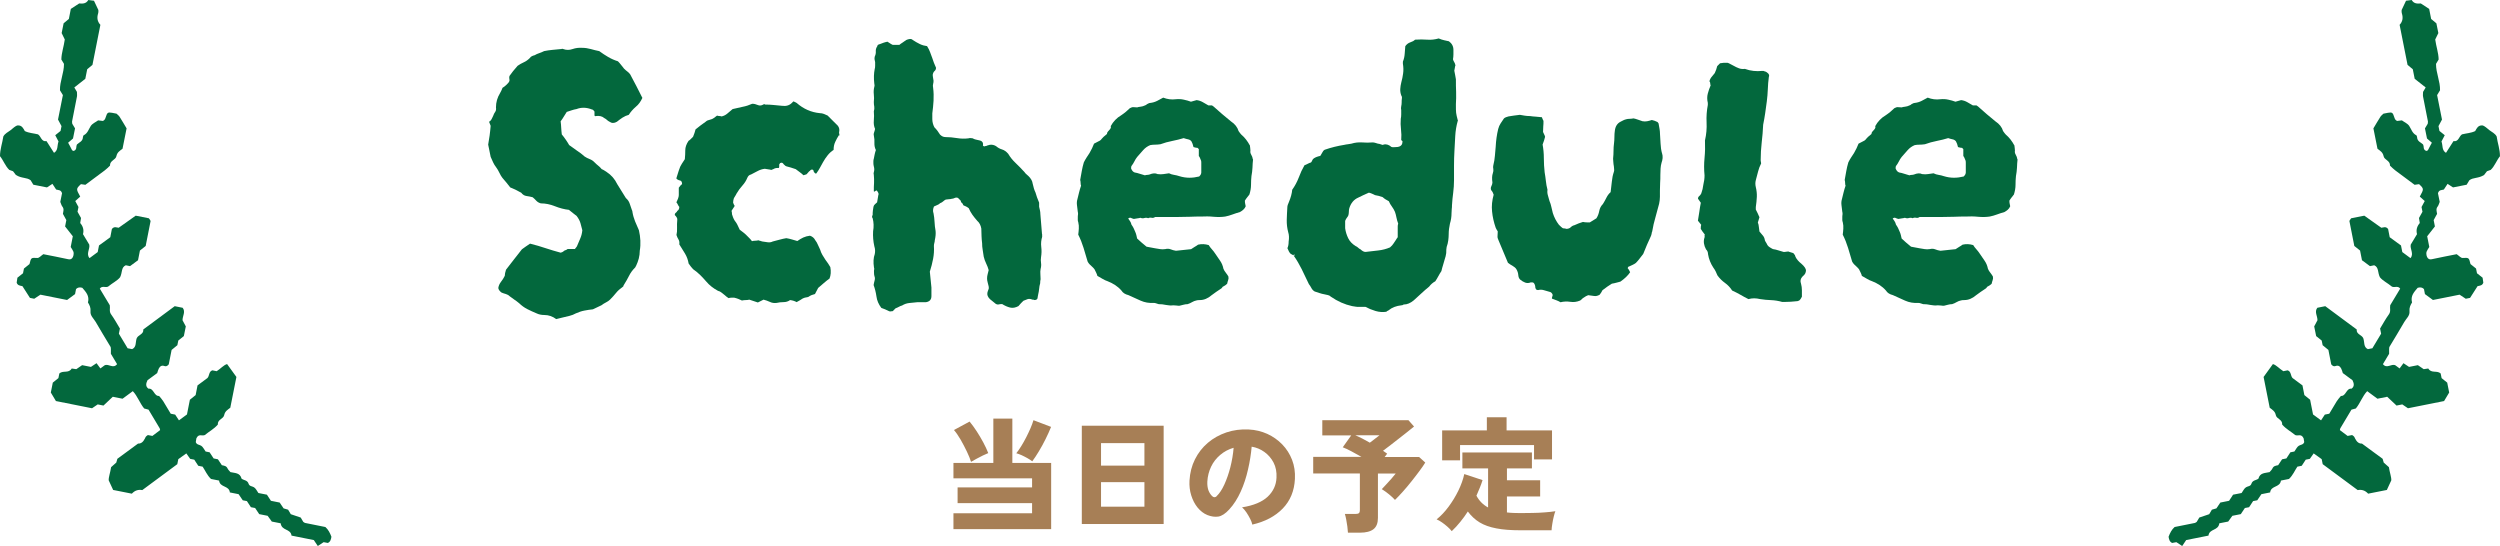 <?xml version="1.0" encoding="UTF-8"?><svg id="_レイヤー_2" xmlns="http://www.w3.org/2000/svg" viewBox="0 0 343.36 75"><defs><style>.cls-1{fill:#a77f56;}.cls-1,.cls-2{stroke-width:0px;}.cls-2{fill:#03683d;}</style></defs><g id="_レイヤー_1-2"><path class="cls-2" d="M88.21,13.48c-.22.49-.52.89-.9,1.2-.37.32-.69.68-.95,1.09-.3.08-.59.21-.87.39-.28.19-.53.37-.76.56-.37.22-.71.22-1.01,0-.15-.07-.27-.16-.36-.25-.09-.09-.22-.18-.36-.25-.3-.26-.69-.35-1.18-.28-.04.04-.09.02-.17-.06v-.56s-.08-.09-.14-.17c-.06-.07-.12-.11-.2-.11-.75-.3-1.46-.32-2.13-.06-.22.04-.45.09-.67.17-.22.08-.45.15-.67.22-.15.22-.29.45-.42.67-.13.22-.27.43-.42.62.04.3.07.6.08.9s.05.6.08.9c.19.22.36.46.53.7.17.24.33.5.48.76.34.26.69.51,1.06.76.37.24.73.51,1.06.81.22.15.46.27.7.36.24.09.46.23.64.42.19.19.36.35.53.48.17.13.33.29.48.48.11.04.22.09.34.17.11.08.22.15.34.22.63.41,1.12.97,1.46,1.68.19.3.38.62.59.95s.4.65.59.95c.26.22.44.49.53.78.09.3.2.6.31.9.04.04.06.11.06.22.07.45.2.88.36,1.29.17.41.35.82.53,1.23.11.48.18.96.2,1.43.02.47,0,.92-.08,1.37,0,.37-.05.74-.14,1.09-.09.35-.22.68-.36.98-.04.04-.06.08-.06.11,0,.04-.04.09-.11.17-.34.34-.61.71-.81,1.12-.21.41-.44.82-.7,1.23-.04.04-.06.08-.06.14s-.04.1-.11.14c-.37.26-.68.54-.92.84-.24.3-.51.6-.81.9-.15.15-.34.28-.56.39-.22.11-.43.24-.62.39l-1.18.56c-.37.04-.76.09-1.15.17-.39.07-.79.21-1.2.39-.26.15-.55.26-.87.34-.32.07-.63.15-.92.22-.15.04-.3.07-.45.11l-.45.11c-.49-.37-1.03-.56-1.62-.56-.41,0-.77-.08-1.06-.22-.45-.19-.88-.38-1.29-.59-.41-.21-.78-.48-1.12-.81-.22-.19-.45-.35-.67-.5-.22-.15-.43-.3-.62-.45-.15-.15-.33-.25-.53-.31-.21-.06-.4-.12-.59-.2-.26-.19-.41-.39-.45-.62.04-.3.16-.58.36-.84.21-.26.38-.54.53-.84,0-.22.06-.5.17-.84.34-.45.69-.9,1.06-1.37.37-.47.75-.94,1.12-1.43.15-.11.32-.23.5-.36.19-.13.39-.27.62-.42.75.19,1.46.39,2.13.62.67.22,1.36.43,2.07.62.15-.04.26-.08.34-.14.07-.06.13-.1.17-.14.11-.04.21-.07.28-.11.07-.04.13-.07.17-.11h1.01c.04-.07.08-.14.14-.2s.1-.12.14-.2c.15-.37.3-.73.45-1.06.15-.34.24-.71.28-1.12-.08-.3-.16-.62-.25-.95s-.27-.67-.53-1.01c-.15-.11-.32-.24-.5-.39-.19-.15-.37-.3-.56-.45-.63-.07-1.28-.24-1.93-.5-.65-.26-1.3-.39-1.93-.39-.26-.07-.47-.2-.62-.36-.15-.17-.32-.33-.5-.48-.26-.07-.54-.13-.84-.17-.3-.04-.54-.19-.73-.45-.6-.34-1.1-.58-1.51-.73-.19-.22-.36-.45-.53-.67-.17-.22-.35-.43-.53-.62-.15-.19-.29-.42-.42-.7-.13-.28-.29-.55-.48-.81-.15-.19-.28-.4-.39-.64s-.22-.49-.34-.76c-.11-.52-.22-1.08-.34-1.68.07-.41.14-.83.2-1.26.06-.43.1-.87.14-1.32l-.22-.56c.15-.07.26-.19.34-.34.07-.15.15-.3.22-.45.07-.22.17-.41.28-.56.11-.15.15-.35.11-.62,0-.71.19-1.36.56-1.96.07-.15.14-.28.2-.39.06-.11.1-.22.14-.34.19-.11.34-.23.48-.36l.25-.25c.19-.19.26-.36.22-.53-.04-.17-.04-.33,0-.48.15-.22.32-.45.5-.67.19-.22.39-.47.62-.73.26-.19.54-.34.84-.48.3-.13.58-.33.84-.59.07-.11.17-.2.28-.25.11-.06.24-.1.39-.14.19-.11.39-.21.62-.28.22-.07.45-.17.67-.28.37-.08.76-.13,1.15-.17.39-.04.77-.08,1.15-.11.04,0,.08,0,.14-.03.06-.02.12,0,.2.03.41.15.83.15,1.26,0,.43-.15.87-.2,1.32-.17.41,0,.81.06,1.2.17.39.11.77.21,1.15.28.41.3.82.57,1.23.81.41.24.86.44,1.34.59.15.15.29.31.42.48s.27.35.42.53c.15.15.3.28.45.39.15.11.28.24.39.39.3.56.59,1.11.87,1.65.28.54.55,1.07.81,1.6Z"/><path class="cls-2" d="M115.21,18.58c-.19.3-.36.61-.5.92-.15.32-.22.68-.22,1.09-.3.19-.57.43-.81.73-.24.3-.46.62-.64.95-.15.26-.29.51-.42.76-.13.24-.29.5-.48.76-.04.07-.1.07-.2,0-.09-.08-.16-.17-.2-.28,0-.15-.08-.22-.22-.22-.11,0-.21.06-.28.17-.08.04-.15.1-.22.2-.08.09-.15.18-.22.25-.04.04-.1.07-.2.08-.09.02-.18.05-.25.08-.15-.15-.32-.29-.5-.42-.19-.13-.37-.27-.56-.42-.22-.07-.45-.15-.67-.22-.22-.07-.43-.13-.62-.17-.15-.07-.21-.11-.17-.11-.11-.07-.21-.17-.28-.28-.08-.11-.21-.13-.39-.06-.11.11-.16.21-.14.31.02.09,0,.22-.03.36-.26,0-.45.02-.56.06-.08.04-.15.08-.22.11s-.17.08-.28.11c-.11-.04-.24-.06-.39-.08-.15-.02-.32-.05-.5-.08-.34.04-.66.14-.98.31-.32.17-.63.33-.92.48-.22.04-.39.19-.5.45-.15.37-.37.73-.67,1.06s-.56.69-.78,1.06c-.04.08-.09.18-.17.31-.08.13-.15.25-.22.36-.04.11-.07.22-.08.31-.02.09-.03.2-.03.31.08.22.15.37.22.45-.08.11-.15.22-.22.34s-.15.22-.22.34c.04.11.06.22.06.34s.02.21.06.28c.11.37.26.67.45.9.11.15.21.31.28.48.07.17.17.37.28.59.15.11.3.22.45.34.15.11.3.24.45.39.15.15.29.29.42.42.13.13.25.27.36.42.15-.04.29-.06.42-.06s.29-.02.48-.06c.07.04.16.07.25.08.09.02.18.05.25.08.26.04.51.08.76.11.24.04.48,0,.7-.11.3-.07.62-.16.95-.25s.63-.16.9-.2c.26.04.51.09.76.17.24.08.49.15.76.22.26-.19.53-.34.81-.48.28-.13.59-.21.92-.25.34.11.58.32.73.62.15.19.27.39.36.62.09.22.2.45.31.67.07.26.18.5.31.73s.27.45.42.67c.11.15.23.32.36.5.13.19.23.36.31.5.11.6.07,1.12-.11,1.57-.26.19-.52.39-.78.62-.26.22-.52.45-.78.67-.08.15-.15.29-.22.42-.08.13-.15.27-.22.42-.15.04-.3.08-.45.14-.15.06-.3.14-.45.25-.11.04-.23.07-.36.08-.13.02-.27.07-.42.14-.22.15-.5.32-.84.5-.26-.15-.56-.24-.9-.28-.26.19-.56.28-.9.28s-.65.04-.95.11c-.34.04-.64,0-.92-.14-.28-.13-.57-.23-.87-.31l-.78.39-1.18-.39c-.15.04-.31.06-.48.06s-.35.02-.53.06c-.15-.07-.32-.15-.5-.22-.19-.07-.37-.13-.56-.17h-.36c-.13,0-.27.02-.42.06-.22-.15-.39-.28-.5-.39-.15-.11-.3-.23-.45-.36-.15-.13-.32-.21-.5-.25-.63-.34-1.18-.76-1.62-1.29-.26-.3-.53-.59-.81-.87-.28-.28-.61-.55-.98-.81-.19-.19-.39-.45-.62-.78-.08-.48-.24-.94-.5-1.37s-.52-.85-.78-1.26c.04-.26,0-.49-.11-.67s-.21-.39-.28-.62c.07-.3.1-.62.08-.98-.02-.35,0-.72.03-1.09.04-.19-.08-.41-.34-.67,0-.15.05-.25.14-.31.09-.06.16-.14.2-.25.19-.11.28-.3.28-.56-.08-.07-.14-.18-.2-.31s-.12-.23-.2-.31c.07-.15.15-.32.22-.5.07-.19.11-.35.11-.5v-1.01c.15-.22.3-.39.45-.5,0-.3-.1-.47-.31-.5-.21-.04-.36-.13-.48-.28.26-.86.44-1.39.53-1.6.09-.2.31-.55.64-1.04.04-.41.06-.82.06-1.23s.15-.84.45-1.29c.07-.04.17-.11.28-.22.11-.11.22-.22.34-.34.07-.19.14-.36.2-.53s.1-.33.14-.48c.22-.19.45-.36.67-.53.22-.17.47-.35.73-.53.07-.07.16-.13.25-.17.09-.04.21-.07.36-.11.19-.04.35-.11.5-.22.15-.11.3-.22.45-.34.07.04.17.06.28.06s.22.02.34.06c.3-.07.56-.2.78-.39.22-.19.47-.39.73-.62.45-.11.9-.21,1.37-.31.47-.09.9-.23,1.32-.42.26,0,.51.06.76.17.24.11.5.09.76-.06.07-.07.17-.07.28,0,.37,0,.76.02,1.15.06.39.04.77.07,1.15.11.56.08,1.01-.06,1.34-.39.04-.04.07-.08.11-.11s.07-.07.11-.11c.07.04.16.07.25.11.09.04.16.08.2.11.93.82,2,1.29,3.19,1.4.19,0,.37.04.56.11.19.08.35.15.5.22l1.18,1.18c.37.3.5.67.39,1.12,0,.07,0,.15.03.22.02.08.03.15.03.22Z"/><path class="cls-2" d="M143.15,32.47c-.15.49-.2.96-.14,1.43s.05.94-.03,1.43c-.04.26-.04.52,0,.78.04.26.02.54-.06.84-.04.22-.05.46-.03.7.02.24.03.48.03.7-.04.15-.06.34-.06.56-.08.26-.12.51-.14.76-.02.24-.07.51-.14.81,0,.04,0,.08-.03.14-.02.06-.03.12-.03.2,0,.26-.15.39-.45.39-.04-.04-.13-.06-.28-.06-.26-.11-.49-.13-.67-.06-.19.08-.37.15-.56.22-.11.11-.22.22-.34.34-.11.11-.22.24-.34.39-.41.22-.79.29-1.15.2-.36-.09-.72-.25-1.09-.48-.22,0-.39.02-.5.06h-.17s-.09-.06-.17-.06c-.15-.11-.29-.22-.42-.34-.13-.11-.27-.22-.42-.34-.3-.3-.41-.6-.34-.9.04-.15.08-.29.14-.42.06-.13.06-.27.03-.42-.04-.19-.08-.37-.14-.56-.06-.19-.08-.37-.08-.56s.03-.37.08-.56c.06-.19.1-.37.14-.56-.08-.3-.19-.6-.34-.9-.15-.3-.26-.62-.34-.95-.04-.3-.08-.61-.14-.92-.06-.32-.08-.62-.08-.92-.04-.34-.07-.66-.08-.98-.02-.32-.03-.66-.03-1.04-.08-.45-.26-.8-.56-1.06-.26-.3-.49-.58-.67-.84-.19-.26-.35-.56-.5-.9-.19-.15-.43-.28-.73-.39-.04-.07-.08-.15-.11-.22-.04-.07-.09-.13-.17-.17-.04-.04-.06-.08-.06-.14s-.02-.1-.06-.14l-.34-.34c-.15-.07-.3-.07-.45,0s-.28.11-.39.11c-.15.04-.28.06-.39.06s-.26.02-.45.05c-.15.08-.27.16-.36.25-.09.09-.23.18-.42.25-.11.11-.24.2-.39.25-.15.06-.3.12-.45.2-.15.34-.17.65-.06.95.07.37.12.77.14,1.18.02.41.06.82.14,1.23.04.37,0,.8-.11,1.29,0,.11-.02.23-.06.36s-.06.27-.06.42c.04.6,0,1.19-.11,1.76-.11.58-.26,1.17-.45,1.76.04.37.07.74.11,1.09.04.36.08.72.11,1.09v1.18c0,.49-.26.77-.78.84h-1.18c-.37.04-.74.07-1.09.11-.36.04-.68.15-.98.34-.15.04-.29.09-.42.17-.13.07-.29.15-.48.22l-.39.39c-.08,0-.16,0-.25.03-.09.02-.18,0-.25-.03-.37-.19-.73-.34-1.06-.45-.37-.49-.6-1.01-.67-1.57-.08-.56-.21-1.08-.39-1.57.04-.22.08-.44.14-.64.06-.21.05-.4-.03-.59-.04-.11-.06-.32-.06-.62,0-.11,0-.21.03-.31.02-.09,0-.18-.03-.25-.11-.71-.08-1.33.11-1.85.07-.34.06-.69-.06-1.06-.15-.67-.21-1.36-.17-2.07.11-.6.09-1.2-.06-1.79-.11-.11-.11-.26,0-.45,0-.19,0-.38.03-.59s.05-.38.08-.53.11-.27.22-.36c.11-.09.2-.18.28-.25l.17-1.01c.08-.11.02-.3-.17-.56-.04-.07-.09-.08-.17-.03-.08.06-.15.1-.22.14l-.06-.06c0-.41,0-.79.03-1.15.02-.35,0-.72-.03-1.09-.04-.15-.04-.28,0-.39.04-.11.06-.24.06-.39,0-.11-.02-.24-.06-.39-.04-.15-.06-.3-.06-.45v-.28c0-.11.02-.22.06-.34.04-.19.07-.37.11-.56s.09-.39.17-.62c-.15-.3-.21-.62-.2-.95.02-.34,0-.69-.08-1.06-.04-.11-.03-.24.03-.39.06-.15.1-.32.14-.5-.15-.34-.21-.72-.17-1.15.04-.43.04-.85,0-1.26.07-.22.09-.44.06-.64-.04-.21-.06-.42-.06-.64.04-.37.04-.73,0-1.06-.04-.34-.02-.67.06-1.01.04-.11.05-.21.03-.28-.02-.07-.03-.15-.03-.22-.08-.71-.06-1.36.06-1.96.04-.11.06-.26.06-.45v-.5c-.04-.15-.07-.28-.08-.39-.02-.11,0-.24.03-.39.11-.22.16-.46.14-.7-.02-.24.05-.48.2-.7.04-.08.06-.13.06-.17l.11-.06s.06-.06.17-.06c.19-.07.36-.14.53-.2.17-.06.34-.1.53-.14.11.08.22.15.34.22.11.08.24.15.39.22h.9c.07-.07.15-.13.22-.17.07-.04.13-.07.17-.11l.56-.39c.15-.07.31-.12.48-.14.17-.02.31.03.42.14.34.22.66.41.98.56.32.15.64.24.98.28.19.3.33.58.42.84s.2.54.31.84c.11.37.28.8.5,1.29,0,.19-.07.34-.2.45-.13.11-.21.28-.25.5,0,.07,0,.19.03.34.02.15.05.32.08.5,0,.15-.02.3-.06.45-.04.15-.04.32,0,.5.08.6.09,1.2.06,1.79-.04.6-.09,1.18-.17,1.74v.78c0,.37.09.75.28,1.12.15.15.29.31.42.48.13.17.25.35.36.53.22.22.47.34.73.34.52,0,1.05.05,1.6.14.54.09,1.07.1,1.6.03.11-.04.21-.05.28-.03.07.02.17.03.28.03.11.08.25.13.42.17.17.04.33.08.48.11.41.08.58.32.5.73.08.04.13.08.17.11.08-.04.15-.06.22-.06s.13-.02.17-.06c.48-.19.91-.15,1.29.11.22.19.48.33.78.42.3.09.58.29.84.59.26.45.6.87,1.01,1.26.41.39.82.81,1.23,1.26.07.11.17.22.28.31.11.09.21.18.28.25.34.34.52.67.56,1.01.11.52.24.93.39,1.23.11.41.28.88.5,1.4v.56c.04.15.07.31.11.48.04.17.06.35.06.53.04.45.07.9.11,1.34.04.45.07.9.11,1.34,0,.04,0,.08.03.14.02.06,0,.12-.03.2Z"/><path class="cls-2" d="M172.1,21.88c-.04.37-.07.76-.08,1.15-.02.39-.07.78-.14,1.15-.04.38-.06.78-.06,1.21s-.08.87-.22,1.32c-.08.11-.17.23-.28.36-.11.13-.22.29-.34.48,0,.15,0,.28.03.39.02.11.05.24.08.39-.08.19-.19.35-.34.48-.15.13-.3.23-.45.31-.37.11-.72.22-1.04.34s-.64.21-.98.28c-.52.08-1.06.08-1.62.03-.56-.06-1.12-.06-1.68-.03-.49,0-1,0-1.54.03-.54.02-1.09.03-1.65.03h-3.14c-.15.11-.31.15-.48.11s-.33-.02-.48.06c-.15-.07-.32-.08-.5-.03-.19.06-.37.05-.56-.03-.15.04-.29.07-.42.08-.13.02-.29.05-.48.08-.15-.04-.28-.08-.39-.14-.11-.06-.24-.03-.39.08.07.11.16.23.25.36.09.13.16.29.2.48.11.15.2.3.28.45.08.15.15.32.22.5.07.15.13.31.17.48.04.17.07.33.11.48.19.19.39.37.62.56.22.19.45.37.67.56.19.04.38.08.59.11s.4.08.59.11c.22.04.45.08.67.11.22.04.47.04.73,0,.26-.07.5-.06.73.03.22.09.47.16.73.2.34-.04.68-.07,1.04-.11.35-.04.7-.07,1.04-.11.15-.11.31-.21.48-.31.17-.09.33-.2.48-.31.48-.11.97-.09,1.46.06.11.19.25.37.42.56.17.19.33.39.48.62.22.34.45.66.67.98.22.32.37.68.45,1.09.07.19.19.37.34.56.15.19.26.36.34.5.04.19.03.35-.03.5-.06.15-.1.32-.14.5-.15.15-.34.28-.56.39-.04,0-.08.04-.11.11-.04.07-.09.13-.17.17-.22.15-.45.3-.67.45-.22.15-.43.3-.62.45-.52.45-1.06.67-1.62.67-.22,0-.39.02-.5.06-.19.04-.37.11-.56.22-.19.11-.39.21-.62.28-.19,0-.37.03-.56.08-.19.06-.37.1-.56.14-.11,0-.24,0-.39-.03-.15-.02-.3-.03-.45-.03-.34.04-.67.02-1.01-.05-.34-.08-.67-.11-1.01-.11-.11-.04-.22-.07-.34-.11-.11-.04-.22-.06-.34-.06-.63.04-1.23-.06-1.79-.31-.56-.24-1.12-.5-1.68-.76-.45-.11-.77-.32-.95-.62-.26-.3-.55-.55-.87-.76-.32-.21-.66-.38-1.04-.53-.22-.07-.45-.18-.67-.31-.22-.13-.47-.27-.73-.42-.04-.15-.09-.3-.17-.45-.08-.15-.15-.3-.22-.45-.08-.11-.18-.22-.31-.34-.13-.11-.25-.22-.36-.34s-.21-.24-.28-.39c-.19-.63-.37-1.26-.56-1.88-.19-.62-.43-1.22-.73-1.82.04-.26.06-.53.08-.81.02-.28,0-.59-.08-.92-.04-.07-.06-.17-.06-.28v-.28c0-.19,0-.34.03-.48.02-.13,0-.25-.03-.36-.04-.3-.08-.6-.11-.9-.04-.3-.02-.58.06-.84.07-.3.15-.6.22-.9.07-.3.17-.62.28-.95-.04-.07-.06-.19-.06-.34s-.02-.3-.06-.45c.07-.41.15-.82.22-1.23.07-.41.17-.8.28-1.18.11-.22.23-.44.36-.64.13-.21.27-.42.42-.64.26-.45.47-.88.62-1.29.45-.22.72-.36.81-.42.09-.06.18-.14.25-.25.07-.11.32-.34.73-.67-.04-.11.06-.28.28-.5s.3-.41.22-.56c.34-.63.82-1.14,1.46-1.51.22-.15.44-.31.64-.48s.38-.33.53-.48c.19-.11.36-.16.53-.14.17.02.33.03.48.03.11-.04.23-.07.36-.08s.27-.05.42-.08c.07-.04.17-.08.28-.11s.21-.09.28-.17c.07-.04.15-.07.22-.11.07-.04.15-.06.22-.06.34-.04.65-.13.95-.28.3-.15.58-.3.84-.45.56.22,1.14.3,1.74.22.37-.04.74-.02,1.09.06.35.07.68.17.98.28l.78-.22c.3.04.58.13.84.28.26.15.52.3.78.45h.5s.07.07.11.08c.04.02.08.05.11.08.41.37.8.72,1.18,1.04s.76.64,1.18.98c.56.37.91.82,1.06,1.34.15.22.28.39.39.5.45.37.84.88,1.18,1.51,0,.08,0,.18.03.31.02.13.03.25.03.37-.04.19,0,.37.11.56.11.19.19.39.22.62ZM164.99,23.73v-1.4c0-.19-.02-.3-.06-.34-.04-.11-.08-.22-.14-.34-.06-.11-.1-.19-.14-.22v-.95l-.17-.17c-.15,0-.34-.04-.56-.11-.08-.34-.17-.6-.28-.78-.11-.15-.26-.24-.45-.28s-.39-.09-.62-.17c-.49.15-1.01.28-1.57.39s-1.1.26-1.62.45c-.26.04-.5.06-.73.06s-.45.02-.67.06c-.37.15-.7.38-.98.7-.28.32-.55.62-.81.92-.15.19-.28.39-.39.62-.11.22-.24.43-.39.62-.04.04-.06.15-.06.34.11.3.28.49.5.56.22.04.45.09.67.17.22.08.47.15.73.22.11-.04.21-.06.31-.06s.2-.02.31-.05c.45-.19.82-.21,1.12-.06.3.04.57.04.81,0,.24-.04.49-.07.76-.11.22.11.46.19.7.22.24.04.48.09.7.17.48.15.95.22,1.4.22s.9-.06,1.34-.17c.19-.19.28-.35.28-.5Z"/><path class="cls-2" d="M200.21,16.62c-.19.67-.3,1.35-.34,2.04-.04.69-.08,1.37-.11,2.04-.04.67-.06,1.35-.06,2.04v2.04c0,.56-.04,1.12-.11,1.68-.08.56-.13,1.14-.17,1.74,0,.15,0,.32-.03.5-.02.19-.03.37-.03.56,0,.52-.08,1.01-.22,1.46-.11.49-.17.97-.17,1.46,0,.26-.02.54-.06.84-.04.3-.11.6-.22.9-.04.19-.06.47-.06.84-.04.3-.11.6-.22.9-.08.26-.15.51-.22.76-.08.24-.15.51-.22.81-.15.22-.29.46-.42.7-.13.24-.27.48-.42.7-.34.19-.62.43-.84.73-.37.3-.74.62-1.09.95-.36.34-.7.65-1.04.95-.45.37-.9.56-1.34.56-.04,0-.08.02-.14.06-.06.04-.12.05-.2.05-.71.08-1.29.3-1.74.67-.04.04-.08.06-.14.08-.06.02-.12.06-.2.14-.49.07-.98.04-1.48-.11-.5-.15-.96-.34-1.37-.56h-.9c-.15,0-.3,0-.45-.03-.15-.02-.32-.05-.5-.08-1.01-.22-1.98-.65-2.91-1.29-.11-.11-.24-.19-.39-.22-.15-.04-.32-.07-.5-.11-.22-.04-.45-.09-.67-.17-.22-.07-.45-.15-.67-.22-.19-.11-.34-.27-.45-.48-.11-.21-.22-.38-.34-.53-.19-.37-.36-.72-.5-1.04-.15-.32-.32-.66-.5-1.04-.15-.3-.32-.61-.5-.92s-.37-.61-.56-.87c0-.04.02-.06.06-.06s.06-.02.06-.06l-.11-.11s0,.07-.03.08c-.02.02-.03.05-.03.08-.04-.04-.08-.07-.14-.08-.06-.02-.1-.05-.14-.08-.15-.07-.26-.2-.34-.36-.08-.17-.15-.33-.22-.48.11-.22.17-.52.17-.9.08-.49.06-.92-.06-1.29-.15-.56-.21-1.12-.2-1.68s.05-1.14.08-1.74c0-.19.08-.43.22-.73.26-.63.41-1.19.45-1.68.37-.52.67-1.08.9-1.68.22-.6.48-1.16.78-1.68.19-.07.34-.15.48-.22.13-.07.27-.13.42-.17.07-.07.13-.17.17-.28.04-.11.11-.21.22-.28.11-.08.24-.14.39-.2.15-.06.32-.1.5-.14.07-.11.14-.22.2-.34s.12-.22.2-.34c.11-.11.19-.17.22-.17.86-.3,1.75-.52,2.69-.67.15-.04.31-.06.48-.08.17-.02.33-.05.48-.08.49-.15.97-.2,1.46-.17.49.04.97.04,1.46,0,.11,0,.23.02.36.06.13.04.25.08.36.11.11,0,.26.04.45.11.19.08.3.08.34,0,.37-.07.73.04,1.06.34.07.04.23.05.48.03.24-.02.38-.03.42-.03.34-.07.53-.23.59-.48.06-.24.05-.36-.03-.36l-.11-.11c.04-.48.03-.97-.03-1.46-.06-.49-.07-.97-.03-1.46.04-.19.06-.38.06-.59v-.59c-.04-.19-.04-.36,0-.53s.06-.35.06-.53,0-.36.03-.53,0-.31-.08-.42c-.11-.3-.16-.6-.14-.9.02-.3.06-.6.14-.9.11-.41.2-.82.25-1.23.06-.41.05-.86-.03-1.34v-.28c.15-.37.23-.75.25-1.12.02-.37.05-.71.08-1.01.19-.26.42-.44.7-.53.28-.09.49-.21.64-.36.6-.04,1.16-.04,1.68,0s1.04-.02,1.57-.17c.26.11.51.2.76.25.24.06.46.1.64.14.41.3.62.69.62,1.18v.62c0,.22-.02.45-.06.67.04.15.09.28.17.39.07.11.13.26.17.45-.04.08-.07.18-.08.31-.02.13-.05.27-.08.42.04.15.07.34.11.56.04.22.07.43.11.62,0,.6,0,1.18.03,1.74.02.56,0,1.12-.03,1.68,0,.6,0,.99.03,1.18.02.19.1.56.25,1.12ZM192.04,30.73c-.11-.3-.2-.59-.25-.87s-.12-.53-.2-.76c-.11-.26-.25-.5-.42-.73-.17-.22-.31-.47-.42-.73-.37-.19-.65-.37-.84-.56-.19-.07-.36-.13-.53-.17-.17-.04-.35-.07-.53-.11-.15-.07-.29-.14-.42-.2s-.27-.1-.42-.14c-.26.11-.51.22-.76.34-.24.11-.48.22-.7.34-.6.26-1.01.75-1.23,1.46-.04.15-.06.3-.06.45s-.02.32-.06.5c-.04.11-.1.22-.2.34-.09.11-.18.26-.25.45v1.01c.07.49.21.94.42,1.37s.55.79,1.04,1.09c.11.04.21.1.31.2.09.09.21.18.36.25.22.22.45.34.67.34.6-.07,1.18-.14,1.74-.2.56-.06,1.1-.2,1.62-.42.22-.19.39-.37.5-.56.11-.15.21-.29.28-.42.07-.13.17-.27.28-.42v-1.46c0-.15.02-.28.06-.39Z"/><path class="cls-2" d="M228.27,21.04c.07.22.1.45.08.67-.02.22-.07.43-.14.62-.08.26-.12.53-.14.81-.02.28-.03.57-.03.87,0,.37,0,.74-.03,1.09-.02.35-.03.72-.03,1.09v.84c0,.3-.04.62-.11.95-.15.6-.32,1.21-.5,1.85-.19.64-.34,1.29-.45,1.96-.04.07-.07.18-.08.31-.02.13-.07.27-.14.42-.34.71-.67,1.49-1.01,2.35-.15.19-.31.39-.48.62-.17.22-.34.43-.53.62-.15.11-.31.21-.48.28s-.33.15-.48.22c-.08,0-.13.08-.17.22.07.08.14.17.2.28.06.11.1.21.14.28-.3.45-.75.88-1.34,1.29-.15.04-.33.08-.53.14-.21.06-.42.1-.64.14-.37.22-.8.52-1.29.9-.04.08-.09.18-.17.31-.08.13-.15.23-.22.31-.26.15-.51.21-.76.17-.24-.04-.51-.07-.81-.11-.11.04-.21.08-.31.14-.09.06-.2.12-.31.2-.08.04-.16.1-.25.2s-.18.16-.25.2c-.45.19-.9.24-1.34.17-.45-.07-.9-.05-1.34.06-.19-.11-.38-.21-.59-.28-.21-.07-.4-.15-.59-.22,0-.07,0-.15.03-.22.02-.07.05-.17.08-.28-.08-.26-.24-.41-.5-.45-.26-.07-.51-.15-.76-.22-.24-.07-.5-.07-.76,0-.26,0-.39-.19-.39-.56-.08-.34-.21-.5-.39-.5h-.22c-.26.11-.51.12-.76.03-.24-.09-.48-.23-.7-.42-.15-.15-.23-.35-.25-.62-.02-.26-.1-.52-.25-.78-.11-.19-.29-.34-.53-.48-.24-.13-.46-.27-.64-.42-.22-.56-.45-1.09-.67-1.6-.22-.5-.43-1-.62-1.48-.11-.22-.16-.42-.14-.59s.03-.38.03-.64l-.17-.28-.11-.22c-.26-.75-.43-1.49-.5-2.24-.08-.75,0-1.51.22-2.3-.04-.11-.08-.22-.14-.34-.06-.11-.12-.2-.2-.28-.08-.19-.07-.37.03-.56.09-.19.14-.35.14-.5-.08-.52-.06-.95.06-1.29.07-.19.09-.37.06-.56-.04-.19-.04-.35,0-.5.11-.45.19-.89.22-1.32.04-.43.07-.85.11-1.26.04-.82.15-1.62.34-2.41.08-.3.19-.56.34-.78s.3-.45.45-.67c.07-.07.17-.13.28-.17s.22-.07.34-.11c.22-.04.46-.07.7-.11.24-.04.53-.07.87-.11.19.04.4.08.64.11.24.04.49.06.76.06.26.04.52.07.78.08.26.02.54.05.84.08.04.11.07.21.11.28.04.08.07.15.11.22,0,.26,0,.51-.03.76-.02.24-.03.5-.03.76.04.11.08.21.14.31.06.09.1.21.14.36-.04.15-.08.32-.14.5-.06.19-.12.37-.2.56.11.6.17,1.22.17,1.88s.04,1.3.11,1.93c.07.41.13.81.17,1.2.04.39.11.79.22,1.2-.04.26-.02.52.06.78.08.26.15.52.22.78.11.26.2.52.25.79.06.26.12.54.2.84.19.6.47,1.14.84,1.62.22.22.39.37.5.45.07.04.16.05.25.05s.18.02.25.06c.26,0,.47-.07.62-.22s.32-.24.5-.28c.41-.19.8-.34,1.18-.45.19.04.37.06.56.06h.39l.9-.56c.19-.3.32-.63.39-1.01.07-.37.24-.69.5-.95.19-.3.35-.6.5-.9.15-.3.34-.54.56-.73.07-.52.13-1.01.17-1.46.04-.45.13-.9.28-1.34.04-.11.05-.23.03-.36-.02-.13-.03-.25-.03-.36-.04-.22-.07-.44-.08-.64-.02-.2-.03-.34-.03-.42.04-.41.06-.78.06-1.12s.02-.65.06-.95c.04-.3.06-.61.06-.92s.02-.61.06-.87c.07-.6.34-1.01.78-1.23.15-.07.28-.14.39-.2.11-.06.24-.1.39-.14.15-.04.3-.06.45-.06s.34-.02.56-.06c.19.04.38.09.59.17.2.08.42.15.64.22.22.04.44.04.64,0,.2-.04.42-.09.64-.17.15.04.28.08.39.11.11.04.24.09.39.17.04.04.07.08.11.14.04.05.06.12.06.2.04.19.07.39.11.62.04.22.06.45.06.67.04.45.06.9.08,1.34.02.45.08.9.2,1.34Z"/><path class="cls-2" d="M248.04,37.11c0,.34-.15.62-.45.84-.3.3-.37.65-.22,1.06.07.26.11.54.11.84v.9c-.04.08-.08.16-.14.25-.06.09-.12.18-.2.25-.15.08-.24.11-.28.11-.3.04-.6.06-.9.08-.3.02-.6.03-.9.03h-.28c-.52-.15-1.04-.23-1.54-.25-.5-.02-1-.06-1.48-.14-.3-.07-.58-.11-.84-.11s-.52.04-.78.11c-.37-.19-.74-.38-1.09-.59-.35-.2-.74-.4-1.15-.59-.26-.41-.59-.76-.98-1.04-.39-.28-.74-.62-1.04-1.04-.08-.19-.16-.37-.25-.56-.09-.19-.2-.35-.31-.5-.37-.56-.62-1.18-.73-1.85,0-.26-.09-.48-.28-.67-.3-.56-.37-1.08-.22-1.57.04-.07.05-.16.03-.25-.02-.09,0-.16.03-.2-.15-.19-.26-.34-.34-.45-.08-.11-.15-.22-.22-.34,0-.26.02-.45.06-.56l-.45-.56c.07-.41.14-.83.2-1.26.06-.43.12-.83.2-1.2l-.39-.56c0-.15.06-.27.17-.36.11-.09.21-.21.28-.36.15-.41.24-.8.28-1.18.11-.45.17-.88.17-1.29-.08-.82-.08-1.62,0-2.41.08-.79.09-1.59.06-2.41.19-.82.26-1.64.22-2.46-.04-.82.02-1.62.17-2.41v-.28c-.11-.45-.11-.88,0-1.29.11-.41.24-.78.39-1.12-.04-.07-.06-.17-.06-.28s-.04-.21-.11-.28c.07-.26.19-.48.34-.64.15-.17.28-.33.39-.48.07-.15.14-.31.2-.48.06-.17.1-.33.14-.48l.39-.39c.34-.07.69-.09,1.06-.06.11.04.23.09.36.17.13.08.27.15.42.22.26.15.51.27.76.36.24.09.51.12.81.08.41.15.81.24,1.2.28.39.04.77.04,1.15,0h.22s.07.05.11.05c.19.04.35.13.5.28s.19.32.11.5c-.08.56-.12,1.12-.14,1.68-.02.56-.07,1.12-.14,1.68-.08.52-.15,1.05-.22,1.6-.08.54-.17,1.07-.28,1.6-.04.82-.1,1.63-.2,2.44-.09.8-.14,1.6-.14,2.38,0,.11,0,.21.03.28.02.08.03.15.03.22-.19.37-.33.75-.42,1.12-.09.37-.2.77-.31,1.18-.08.3-.08.62,0,.95.11.45.16.9.14,1.34-.02.45-.07.92-.14,1.4v.34c.07.15.16.32.25.5.09.19.18.37.25.56-.04.11-.08.23-.11.36-.04.13-.08.25-.11.36.08.19.12.39.14.62.02.22.05.43.08.62.15.19.3.36.45.53.15.17.24.36.28.59,0,.07.04.17.11.28.07.11.13.21.17.28.07.19.2.34.36.45.17.11.33.21.48.28.26.04.5.09.73.17.22.08.47.15.73.22.15,0,.27,0,.36-.03.09-.02.2-.03.31-.03.07.04.18.08.31.11.13.04.25.07.36.11.04.04.08.08.11.14.04.05.07.1.11.14.07.3.28.62.62.95.19.15.36.31.53.48s.29.36.36.59Z"/><path class="cls-2" d="M277.1,21.88c-.04.37-.07.76-.08,1.15-.02.39-.07.78-.14,1.15-.04.38-.06.78-.06,1.21s-.08.87-.22,1.32c-.08.11-.17.23-.28.36-.11.13-.22.29-.34.48,0,.15,0,.28.03.39.02.11.05.24.08.39-.08.19-.19.35-.34.48-.15.13-.3.23-.45.31-.37.11-.72.22-1.04.34s-.64.21-.98.28c-.52.08-1.06.08-1.62.03-.56-.06-1.12-.06-1.68-.03-.49,0-1,0-1.54.03-.54.02-1.09.03-1.65.03h-3.14c-.15.11-.31.15-.48.11s-.33-.02-.48.06c-.15-.07-.32-.08-.5-.03-.19.06-.37.05-.56-.03-.15.04-.29.07-.42.08-.13.02-.29.05-.48.08-.15-.04-.28-.08-.39-.14-.11-.06-.24-.03-.39.08.07.11.16.23.25.36.09.13.16.29.2.48.11.15.2.3.28.45.08.15.15.32.22.5.07.15.13.31.17.48.04.17.07.33.11.48.19.19.39.37.62.56.22.19.45.37.67.56.19.04.38.08.59.11s.4.08.59.11c.22.04.45.08.67.11.22.04.47.04.73,0,.26-.07.5-.06.73.03.22.09.47.16.73.2.34-.04.68-.07,1.04-.11.35-.04.7-.07,1.04-.11.15-.11.31-.21.48-.31.17-.09.33-.2.48-.31.48-.11.97-.09,1.46.06.11.19.25.37.42.56.17.19.33.39.48.62.22.34.45.66.67.98.22.32.37.68.45,1.09.07.19.19.37.34.56.15.19.26.36.34.5.04.19.03.35-.03.5-.06.15-.1.32-.14.5-.15.15-.34.28-.56.39-.04,0-.08.04-.11.11-.04.07-.09.13-.17.17-.22.15-.45.3-.67.45-.22.15-.43.3-.62.45-.52.45-1.06.67-1.62.67-.22,0-.39.02-.5.06-.19.04-.37.11-.56.22-.19.11-.39.21-.62.28-.19,0-.37.03-.56.08-.19.06-.37.1-.56.14-.11,0-.24,0-.39-.03-.15-.02-.3-.03-.45-.03-.34.04-.67.02-1.01-.05-.34-.08-.67-.11-1.01-.11-.11-.04-.22-.07-.34-.11-.11-.04-.22-.06-.34-.06-.63.04-1.23-.06-1.79-.31-.56-.24-1.12-.5-1.68-.76-.45-.11-.77-.32-.95-.62-.26-.3-.55-.55-.87-.76-.32-.21-.66-.38-1.04-.53-.22-.07-.45-.18-.67-.31-.22-.13-.47-.27-.73-.42-.04-.15-.09-.3-.17-.45-.08-.15-.15-.3-.22-.45-.08-.11-.18-.22-.31-.34-.13-.11-.25-.22-.36-.34s-.21-.24-.28-.39c-.19-.63-.37-1.26-.56-1.88-.19-.62-.43-1.22-.73-1.82.04-.26.06-.53.08-.81.02-.28,0-.59-.08-.92-.04-.07-.06-.17-.06-.28v-.28c0-.19,0-.34.03-.48.02-.13,0-.25-.03-.36-.04-.3-.08-.6-.11-.9-.04-.3-.02-.58.06-.84.07-.3.15-.6.22-.9.07-.3.17-.62.28-.95-.04-.07-.06-.19-.06-.34s-.02-.3-.06-.45c.07-.41.15-.82.22-1.23.07-.41.17-.8.28-1.18.11-.22.23-.44.36-.64.13-.21.27-.42.42-.64.26-.45.47-.88.62-1.29.45-.22.72-.36.81-.42.09-.06.18-.14.25-.25.07-.11.32-.34.73-.67-.04-.11.06-.28.28-.5s.3-.41.22-.56c.34-.63.82-1.14,1.46-1.51.22-.15.44-.31.64-.48s.38-.33.53-.48c.19-.11.36-.16.53-.14.17.02.33.03.48.03.11-.04.23-.07.36-.08s.27-.05.42-.08c.07-.04.17-.08.28-.11s.21-.09.28-.17c.07-.04.15-.07.22-.11.07-.04.15-.06.22-.06.34-.04.65-.13.95-.28.3-.15.58-.3.84-.45.56.22,1.14.3,1.74.22.37-.04.74-.02,1.09.06.35.07.68.17.98.28l.78-.22c.3.04.58.13.84.28.26.15.52.3.78.45h.5s.07.07.11.08c.04.02.08.05.11.08.41.37.8.72,1.18,1.04s.76.64,1.18.98c.56.37.91.82,1.06,1.34.15.22.28.39.39.5.45.37.84.88,1.18,1.51,0,.08,0,.18.03.31.02.13.03.25.03.37-.04.19,0,.37.11.56.11.19.19.39.22.62ZM269.99,23.73v-1.4c0-.19-.02-.3-.06-.34-.04-.11-.08-.22-.14-.34-.06-.11-.1-.19-.14-.22v-.95l-.17-.17c-.15,0-.34-.04-.56-.11-.08-.34-.17-.6-.28-.78-.11-.15-.26-.24-.45-.28s-.39-.09-.62-.17c-.49.15-1.01.28-1.57.39s-1.1.26-1.62.45c-.26.04-.5.06-.73.06s-.45.02-.67.06c-.37.15-.7.38-.98.7-.28.32-.55.62-.81.92-.15.19-.28.39-.39.62-.11.22-.24.43-.39.62-.04.04-.06.15-.06.34.11.3.28.49.5.56.22.04.45.09.67.17.22.08.47.15.73.22.11-.04.21-.06.31-.06s.2-.02.31-.05c.45-.19.82-.21,1.12-.06.3.04.57.04.81,0,.24-.04.49-.07.76-.11.22.11.46.19.7.22.24.04.48.09.7.17.48.15.95.22,1.4.22s.9-.06,1.34-.17c.19-.19.28-.35.28-.5Z"/><path class="cls-2" d="M0,21.45c.47.58.72,1.35,1.27,1.88.19.07.38.14.52.19.22.28.41.53.39.51.81.51,1.5.31,2.03.73.12.19.23.38.37.61.58.12,1.19.24,1.87.37.2-.13.47-.31.75-.49.17.25.34.52.51.78.28.1.66,0,.81.51l-.24,1.19c.11.26.16.49.29.65.25.31.13.63.07.99.15.27.31.56.47.86l-.17.87c.31.4.71.91,1.06,1.35l-.29,1.47c.14.24.28.41.36.62.12.3,0,.76-.17.93-.18.18-.35.17-.59.12-1.13-.25-2.26-.46-3.36-.68-.3.2-.58.53-.81.52-.86-.04-.87-.08-1.09.84-.24.19-.5.4-.76.61l-.13.65c-.26.21-.52.41-.77.61-.04.24-.07.47-.1.68.13.39.45.41.79.48.33.53.68,1.08,1.03,1.61l.59.12c.29-.19.56-.37.85-.56,1.23.24,2.46.49,3.66.73.39-.29.75-.55,1.1-.81l.13-.68c.26-.28.56-.28.87-.18.47.56,1.01,1.09.77,2.01.22.37.4.7.35,1.23-.06.58.44.98.71,1.44.66,1.15,1.36,2.28,2.04,3.42.05.08.03.21.05.31,0,.22,0,.43,0,.65.28.47.57.95.85,1.42-.54.69-1.15-.11-1.71.16-.18.13-.36.26-.58.43-.17-.23-.34-.46-.53-.72-.24.16-.5.33-.77.51-.39-.08-.8-.16-1.21-.24-.28.19-.54.37-.8.55-.22-.03-.42-.06-.63-.09-.41.71-1.19.22-1.7.68l-.13.64c-.27.22-.53.42-.77.62l-.27,1.36c.23.39.46.77.7,1.17,1.62.32,3.27.65,4.96.99.23-.15.49-.34.78-.53l.79.16c.38-.36.86-.82,1.28-1.21l1.34.27c.49-.36.93-.69,1.41-1.04.65.68.96,1.66,1.56,2.38.2.05.4.11.6.16.51.85,1.03,1.71,1.53,2.56.04.07.04.17.06.25-.36.27-.71.53-1.06.8l-.62-.12c-.09.07-.19.12-.26.2-.07.08-.1.18-.15.28q-.36.73-.94.69c-1.01.75-1.9,1.4-2.84,2.09-.04.13-.1.34-.15.52-.27.23-.51.45-.71.63-.11.74-.36,1.39-.33,1.81.28.61.47,1.02.61,1.32l2.57.51c.42-.46.9-.59,1.43-.49,1.6-1.19,3.2-2.37,4.81-3.56l.14-.69c.35-.25.71-.51,1.1-.79.16.23.33.48.53.75l.56.11c.19.29.37.56.55.84l.6.12c.37.55.61,1.18,1.15,1.69l1.11.22c.12.99,1.37.65,1.48,1.63l1.2.24c.19.28.37.55.57.84l.57.11c.19.28.37.56.55.84l.58.11c.19.29.37.56.56.84l1.16.23c.22.31.41.57.57.79l1.22.24c.13,1.05,1.37.71,1.49,1.69l3.06.61c.19.28.37.55.55.82.26-.17.52-.35.8-.53l.58.11c.36-.17.43-.5.49-.85-.19-.51-.43-.99-.83-1.34-.93-.19-1.86-.37-2.79-.56-.09-.02-.17-.1-.25-.15-.11-.19-.23-.38-.35-.59-.46-.15-.93-.31-1.36-.46-.15-.24-.26-.43-.37-.62-.2-.06-.39-.12-.62-.18-.16-.25-.34-.52-.54-.8l-1.2-.24c-.18-.28-.36-.55-.55-.84l-1.17-.23c-.21-.3-.36-.64-.61-.79-.25-.16-.62-.11-.74-.49-.16-.5-.65-.45-.96-.69-.22-.85-.94-.75-1.53-.9-.13-.16-.3-.3-.39-.49-.16-.37-.47-.39-.79-.46-.17-.25-.35-.52-.54-.81l-.59-.12c-.18-.28-.36-.55-.55-.84l-.55-.11c-.22-.3-.36-.64-.61-.79-.25-.16-.61-.12-.74-.5.03-.22.07-.44.08-.51.32-.71.79-.28,1.16-.46.58-.48,1.26-.83,1.79-1.44-.06-.71.76-.76.87-1.29.11-.54.46-.73.84-1.02l.84-4.23c-.35-.49-.8-1.11-1.28-1.77-.47.13-.9.65-1.43.98l-.59-.12c-.51.16-.39.77-.68,1.06-.46.34-.9.67-1.36,1.01l-.26,1.33c-.27.22-.52.42-.79.64l-.4,2.02c-.37.27-.72.53-1.1.81-.17-.26-.34-.52-.52-.79l-.61-.12c-.34-.57-.67-1.14-1.02-1.7-.17-.27-.38-.5-.58-.74-.71.05-.72-1.09-1.46-1-.43-.31-.34-.73-.13-1.16.44-.33.88-.65,1.33-.98.07-.21.12-.43.22-.62.17-.33.42-.48.77-.35.21.08.4.02.6-.23l.39-1.98c.27-.22.52-.42.79-.65l.13-.64c.26-.21.52-.42.76-.61l.27-1.33c-.17-.32-.32-.6-.45-.85,0-.6.45-1.15.02-1.71l-1.09-.22c-1.47,1.09-2.89,2.14-4.32,3.2.08.67-.69.72-.9,1.2-.2.53,0,1.21-.63,1.5l-.62-.12c-.4-.67-.8-1.33-1.2-2l.14-.71c-.39-.64-.76-1.33-1.21-1.95-.3-.41-.1-.85-.18-1.25-.46-.77-.92-1.53-1.37-2.28.32-.45.78-.09,1.14-.28.59-.49,1.29-.82,1.65-1.29.33-.66.12-1.35.78-1.64l.58.12c.37-.27.72-.53,1.1-.81l.26-1.33c.27-.21.52-.42.79-.63.22-1.12.45-2.26.67-3.4.02-.08-.1-.19-.23-.4l-1.81-.36c-.74.53-1.54,1.1-2.34,1.66-.3-.03-.61-.23-.93.17l-.22,1.13c-.62.45-1.15.84-1.55,1.13l-.18.91c-.36.26-.71.53-1.12.83-.52-.59.1-1.26-.04-1.86-.28-.47-.57-.95-.86-1.43.16-.6-.01-1.1-.38-1.53.03-.23.07-.45.11-.69-.15-.28-.31-.56-.48-.86l.13-.65c-.15-.29-.3-.57-.44-.82.25-.22.47-.41.68-.61-.58-1.05-.58-1.07.1-1.71.2.03.41.06.61.09.89-.66,1.78-1.31,2.66-1.98.26-.19.48-.43.72-.65-.03-.71.77-.77.88-1.3.11-.54.46-.73.84-1.02l.56-2.8c-.28-.47-.61-1.04-.96-1.59-.11-.17-.28-.29-.42-.43-.21-.04-.41-.09-.62-.12-.58-.1-.66-.04-.87.62-.07.23-.16.41-.39.5-.2-.03-.41-.05-.65-.08-.32.24-.78.42-1.01.77-.29.45-.43,1.01-.96,1.27-.07.03-.11.19-.12.29-.03.57-.51.68-.82.98-.03.1-.08.21-.08.32,0,.27-.09.46-.32.55-.16.06-.28-.06-.39-.32-.13-.28-.29-.54-.42-.79.27-.24.52-.45.67-.58l.28-1.39c-.15-.25-.26-.44-.38-.63,0-.11-.05-.22-.03-.32.22-1.14.45-2.27.67-3.41.04-.21,0-.43,0-.65-.11-.19-.23-.38-.36-.61.5-.39,1-.79,1.51-1.19l.26-1.31c.27-.23.53-.43.72-.6l1.09-5.5c-.42-.45-.5-.97-.31-1.57.06-.2.03-.44.03-.47-.25-.53-.44-.93-.6-1.27-.3-.04-.5-.06-.78-.1-.31.54-.83.51-1.25.47-.44.29-.81.53-1.15.75l-.27,1.38c-.28.23-.53.44-.72.6l-.27,1.34c.17.36.32.65.43.88-.13.98-.46,1.85-.47,2.75.13.22.25.41.36.6.01,1.25-.59,2.43-.55,3.63.15.25.26.44.4.66l-.67,3.36c.16.3.32.59.48.9l-.13.66c-.24.2-.49.4-.73.59.16.3.31.58.45.86-.21.54-.02,1.21-.62,1.56-.34-.54-.69-1.08-1.03-1.61-.71.13-.75-.67-1.17-.93-.6-.15-1.24-.17-1.81-.45-.21-.37-.38-.8-.98-.78-.34.07-.65.41-.99.67-.34.26-.75.43-.98.85C.33,19.62,0,20.5,0,21.45Z"/><path class="cls-2" d="M343.36,21.45c-.47.58-.72,1.35-1.27,1.88-.19.07-.38.14-.52.19-.22.28-.41.53-.39.51-.81.51-1.5.31-2.03.73-.12.19-.23.38-.37.61-.58.12-1.19.24-1.87.37-.2-.13-.47-.31-.75-.49-.17.25-.34.52-.51.78-.28.1-.66,0-.81.51l.24,1.19c-.11.26-.16.49-.29.65-.25.31-.13.63-.07.99-.15.27-.31.56-.47.86l.17.87c-.31.4-.71.91-1.06,1.35l.29,1.47c-.14.24-.28.41-.36.62-.12.3,0,.76.17.93.18.18.35.17.59.12,1.13-.25,2.26-.46,3.36-.68.3.2.58.53.81.52.86-.04.87-.08,1.09.84.24.19.5.4.76.61l.13.65c.26.21.52.41.77.61.04.24.07.47.1.68-.13.39-.45.41-.79.48-.33.53-.68,1.08-1.03,1.61l-.59.12c-.29-.19-.56-.37-.85-.56-1.23.24-2.46.49-3.66.73-.39-.29-.75-.55-1.1-.81l-.13-.68c-.26-.28-.56-.28-.87-.18-.47.56-1.01,1.09-.77,2.01-.22.37-.4.7-.35,1.23.06.58-.44.98-.71,1.44-.66,1.15-1.36,2.28-2.04,3.42-.05.08-.03.21-.05.31,0,.22,0,.43,0,.65-.28.47-.57.95-.85,1.42.54.69,1.15-.11,1.71.16.18.13.36.26.58.43.17-.23.34-.46.53-.72.24.16.5.33.77.51l1.21-.24c.28.19.54.37.8.55.22-.03.42-.06.63-.09.41.71,1.19.22,1.7.68l.13.64c.27.22.53.42.77.62l.27,1.36c-.23.39-.46.77-.7,1.17-1.62.32-3.27.65-4.96.99-.23-.15-.49-.34-.78-.53l-.79.16c-.38-.36-.86-.82-1.28-1.21l-1.34.27c-.49-.36-.93-.69-1.41-1.04-.65.68-.96,1.66-1.56,2.38-.2.05-.4.11-.6.16-.51.85-1.03,1.71-1.53,2.56-.04.07-.04.17-.06.25.36.27.71.53,1.06.8l.62-.12c.09.07.19.12.26.2.07.08.1.18.15.28q.36.73.94.69c1.01.75,1.9,1.4,2.84,2.09.04.13.1.34.15.52.27.23.51.45.71.63.11.74.36,1.39.33,1.81-.28.61-.47,1.02-.61,1.32l-2.57.51c-.42-.46-.9-.59-1.43-.49-1.6-1.19-3.2-2.37-4.81-3.56l-.14-.69c-.35-.25-.71-.51-1.1-.79-.16.23-.33.48-.53.75l-.56.11c-.19.29-.37.56-.55.84l-.6.12c-.37.55-.61,1.18-1.15,1.69l-1.11.22c-.12.99-1.37.65-1.48,1.63l-1.2.24c-.19.28-.37.55-.57.84l-.57.11c-.19.28-.37.56-.55.84l-.58.11c-.19.29-.37.56-.56.84l-1.16.23c-.22.31-.41.57-.57.79l-1.22.24c-.13,1.05-1.37.71-1.49,1.69l-3.06.61c-.19.28-.37.55-.55.82-.26-.17-.52-.35-.8-.53l-.58.11c-.36-.17-.43-.5-.49-.85.19-.51.43-.99.83-1.34.93-.19,1.86-.37,2.79-.56.09-.02.17-.1.25-.15.11-.19.23-.38.35-.59.46-.15.93-.31,1.36-.46.15-.24.26-.43.37-.62.2-.06.39-.12.62-.18.16-.25.34-.52.54-.8l1.2-.24c.18-.28.36-.55.55-.84l1.17-.23c.21-.3.36-.64.61-.79.25-.16.62-.11.74-.49.16-.5.65-.45.96-.69.22-.85.94-.75,1.53-.9.13-.16.3-.3.39-.49.16-.37.47-.39.79-.46.17-.25.35-.52.54-.81l.59-.12c.18-.28.36-.55.55-.84l.55-.11c.22-.3.36-.64.61-.79.25-.16.61-.12.74-.5-.03-.22-.07-.44-.08-.51-.32-.71-.79-.28-1.16-.46-.58-.48-1.26-.83-1.79-1.44.06-.71-.76-.76-.87-1.29-.11-.54-.46-.73-.84-1.02l-.84-4.23c.35-.49.8-1.11,1.28-1.77.47.13.9.65,1.43.98l.59-.12c.51.16.39.77.68,1.06.46.34.9.67,1.36,1.01l.26,1.33c.27.22.52.42.79.64l.4,2.02c.37.27.72.53,1.1.81.17-.26.34-.52.52-.79l.61-.12c.34-.57.67-1.14,1.02-1.7.17-.27.38-.5.58-.74.71.05.72-1.09,1.46-1,.43-.31.34-.73.13-1.16-.44-.33-.88-.65-1.33-.98-.07-.21-.12-.43-.22-.62-.17-.33-.42-.48-.77-.35-.21.08-.4.02-.6-.23l-.39-1.98c-.27-.22-.52-.42-.79-.65l-.13-.64c-.26-.21-.52-.42-.76-.61l-.27-1.33c.17-.32.32-.6.45-.85,0-.6-.45-1.15-.02-1.71l1.09-.22c1.47,1.09,2.89,2.14,4.32,3.2-.08.67.69.72.9,1.2.2.53,0,1.21.63,1.5l.62-.12c.4-.67.8-1.33,1.2-2l-.14-.71c.39-.64.76-1.33,1.21-1.95.3-.41.1-.85.18-1.25.46-.77.92-1.53,1.37-2.28-.32-.45-.78-.09-1.14-.28-.59-.49-1.29-.82-1.65-1.29-.33-.66-.12-1.35-.78-1.64l-.58.12c-.37-.27-.72-.53-1.1-.81l-.26-1.33c-.27-.21-.52-.42-.79-.63-.22-1.12-.45-2.26-.67-3.4-.02-.08.1-.19.23-.4l1.81-.36c.74.53,1.54,1.1,2.34,1.66.3-.03.61-.23.93.17l.22,1.13c.62.45,1.15.84,1.55,1.13l.18.91c.36.26.71.53,1.12.83.52-.59-.1-1.26.04-1.86.28-.47.57-.95.86-1.43-.16-.6.01-1.1.38-1.53-.03-.23-.07-.45-.11-.69.15-.28.31-.56.48-.86l-.13-.65c.15-.29.3-.57.44-.82-.25-.22-.47-.41-.68-.61.58-1.05.58-1.07-.1-1.71-.2.03-.41.06-.61.09-.89-.66-1.78-1.31-2.66-1.98-.26-.19-.48-.43-.72-.65.03-.71-.77-.77-.88-1.3-.11-.54-.46-.73-.84-1.02l-.56-2.8c.28-.47.61-1.04.96-1.59.11-.17.28-.29.42-.43.21-.04.41-.09.62-.12.58-.1.66-.04.87.62.07.23.16.41.39.5.2-.03.41-.05.65-.08.32.24.78.42,1.01.77.29.45.43,1.01.96,1.27.07.03.11.19.12.29.03.57.51.68.82.98.03.1.08.21.08.32,0,.27.09.46.32.55.16.06.28-.06.39-.32.13-.28.29-.54.42-.79-.27-.24-.52-.45-.67-.58l-.28-1.39c.15-.25.26-.44.38-.63,0-.11.05-.22.03-.32-.22-1.14-.45-2.27-.67-3.41-.04-.21,0-.43,0-.65.11-.19.23-.38.36-.61-.5-.39-1-.79-1.51-1.19l-.26-1.31c-.27-.23-.53-.43-.72-.6-.37-1.88-.73-3.69-1.09-5.5.42-.45.5-.97.31-1.57-.06-.2-.03-.44-.03-.47.25-.53.44-.93.6-1.27.3-.04.5-.06.78-.1.31.54.83.51,1.25.47.44.29.81.53,1.15.75l.27,1.38c.28.23.53.44.72.6l.27,1.34c-.17.36-.32.65-.43.88.13.98.46,1.85.47,2.75-.13.22-.25.41-.36.6-.01,1.25.59,2.43.55,3.63-.15.25-.26.44-.4.66l.67,3.36c-.16.3-.32.59-.48.9l.13.66c.24.2.49.4.73.59-.16.3-.31.58-.45.86.21.54.02,1.21.62,1.56.34-.54.69-1.08,1.03-1.61.71.13.75-.67,1.17-.93.6-.15,1.24-.17,1.81-.45.21-.37.38-.8.98-.78.34.07.65.41.99.67.34.26.75.43.98.85.12.9.46,1.77.45,2.72Z"/><path class="cls-1" d="M130.95,72.67v-2.18h10.8v-1.39h-10.23v-2.16h10.23v-1.24h-10.8v-2.12h5.48v-6.09h2.61v6.09h5.33v9.09h-13.42ZM133.38,63.46c-.13-.42-.33-.9-.59-1.45-.26-.54-.54-1.08-.85-1.62-.31-.53-.61-.97-.92-1.33l2.15-1.16c.33.4.65.84.97,1.33.32.49.62,1,.9,1.52s.51,1.01.69,1.48c-.2.08-.45.19-.74.33-.29.14-.58.29-.87.45-.29.16-.54.3-.75.42ZM141.78,63.36c-.18-.14-.4-.28-.66-.43-.26-.15-.53-.28-.8-.41-.27-.12-.52-.21-.74-.27.22-.27.45-.6.69-.99.24-.38.46-.79.68-1.21.22-.43.41-.84.59-1.25.17-.41.31-.77.4-1.09l2.42.92c-.21.53-.47,1.09-.76,1.68-.29.59-.6,1.15-.92,1.68-.32.53-.62.99-.9,1.36Z"/><path class="cls-1" d="M148.58,71.97v-13.5h11.24v13.5h-11.24ZM151.22,63.95h5.96v-3.09h-5.96v3.09ZM151.22,69.59h5.96v-3.37h-5.96v3.37Z"/><path class="cls-1" d="M172,72.06c-.04-.23-.14-.49-.29-.79s-.33-.6-.52-.89c-.2-.29-.4-.53-.6-.7,1.58-.25,2.75-.74,3.52-1.46.76-.72,1.17-1.6,1.21-2.62.04-.77-.09-1.46-.4-2.06s-.74-1.09-1.27-1.47c-.53-.38-1.11-.62-1.74-.72-.09,1.01-.25,2.05-.5,3.12-.24,1.07-.57,2.09-1,3.04s-.95,1.78-1.58,2.46c-.53.58-1.03.9-1.5.98-.47.07-.97,0-1.5-.21-.52-.21-.96-.56-1.35-1.03-.38-.47-.67-1.03-.87-1.67-.2-.64-.28-1.32-.24-2.03.06-1.07.31-2.04.75-2.92s1.03-1.64,1.77-2.27c.74-.63,1.59-1.1,2.55-1.43.96-.32,1.98-.46,3.07-.4.91.04,1.75.25,2.54.6.78.36,1.47.84,2.06,1.45.59.61,1.04,1.32,1.35,2.12s.44,1.68.39,2.62c-.08,1.64-.64,3-1.68,4.07-1.04,1.07-2.43,1.8-4.17,2.2ZM167.11,68.13c.38-.36.73-.89,1.05-1.59.32-.7.59-1.48.82-2.36.22-.88.38-1.77.45-2.68-.7.2-1.31.53-1.84.98-.53.45-.95.98-1.25,1.61s-.48,1.31-.52,2.06c-.02.44.03.83.14,1.16.12.33.29.6.51.82.21.21.43.22.64.02Z"/><path class="cls-1" d="M185.13,73.13c-.01-.24-.04-.51-.08-.82s-.1-.62-.15-.93c-.06-.31-.12-.58-.19-.79h1.41c.24,0,.4-.03.5-.1.1-.07.15-.22.15-.46v-5h-6.41v-2.28h6.63c-.48-.28-.95-.54-1.41-.78-.46-.24-.85-.42-1.16-.54l1.16-1.63h-3.97v-2.09h11.83l.77.87c-.25.21-.54.45-.89.72-.35.28-.72.57-1.12.88-.4.31-.79.62-1.18.92-.39.3-.74.57-1.07.81.1.07.2.14.3.21.1.07.19.13.27.19l-.35.46h4.74l.84.76c-.2.33-.47.73-.82,1.19s-.71.95-1.11,1.44c-.4.5-.79.97-1.19,1.41-.39.44-.74.8-1.04,1.09-.21-.24-.49-.5-.82-.77-.34-.28-.67-.51-.99-.71.17-.18.37-.4.61-.65.24-.25.47-.52.71-.78.24-.27.43-.5.59-.71h-2.44v6.09c0,.71-.2,1.23-.61,1.55-.41.32-1.03.48-1.86.48h-1.65ZM188.14,60.8c.22-.17.47-.35.72-.55.26-.2.46-.35.61-.47h-3.33c.29.12.61.28.96.45.35.18.7.37,1.04.57Z"/><path class="cls-1" d="M199.38,72.94c-.15-.19-.34-.39-.58-.6-.24-.21-.49-.41-.75-.59-.26-.18-.5-.32-.74-.42.58-.46,1.13-1.04,1.64-1.73.51-.69.96-1.42,1.34-2.2.38-.78.66-1.55.82-2.29l2.51.83c-.11.36-.24.72-.39,1.08-.15.36-.3.71-.45,1.06.37.7.9,1.24,1.6,1.62v-5.37h-3.53v-2.19h9.55v2.19h-3.43v1.63h4.56v2.23h-4.56v2.19c.28.03.57.06.88.07.31.01.63.02.97.02.52,0,1.06,0,1.65-.02.58,0,1.15-.04,1.71-.08.56-.04,1.03-.09,1.44-.16-.07.17-.14.42-.22.74-.08.32-.15.66-.2,1-.06.34-.09.64-.1.88h-4.27c-1.3,0-2.41-.08-3.31-.26-.91-.17-1.67-.44-2.3-.82-.62-.38-1.16-.88-1.62-1.5-.31.49-.66.96-1.03,1.42-.37.46-.76.89-1.18,1.28ZM198.07,63.22v-4.11h6.14v-1.8h2.71v1.8h6.24v3.99h-2.47v-1.97h-10.16v2.09h-2.46Z"/></g></svg>